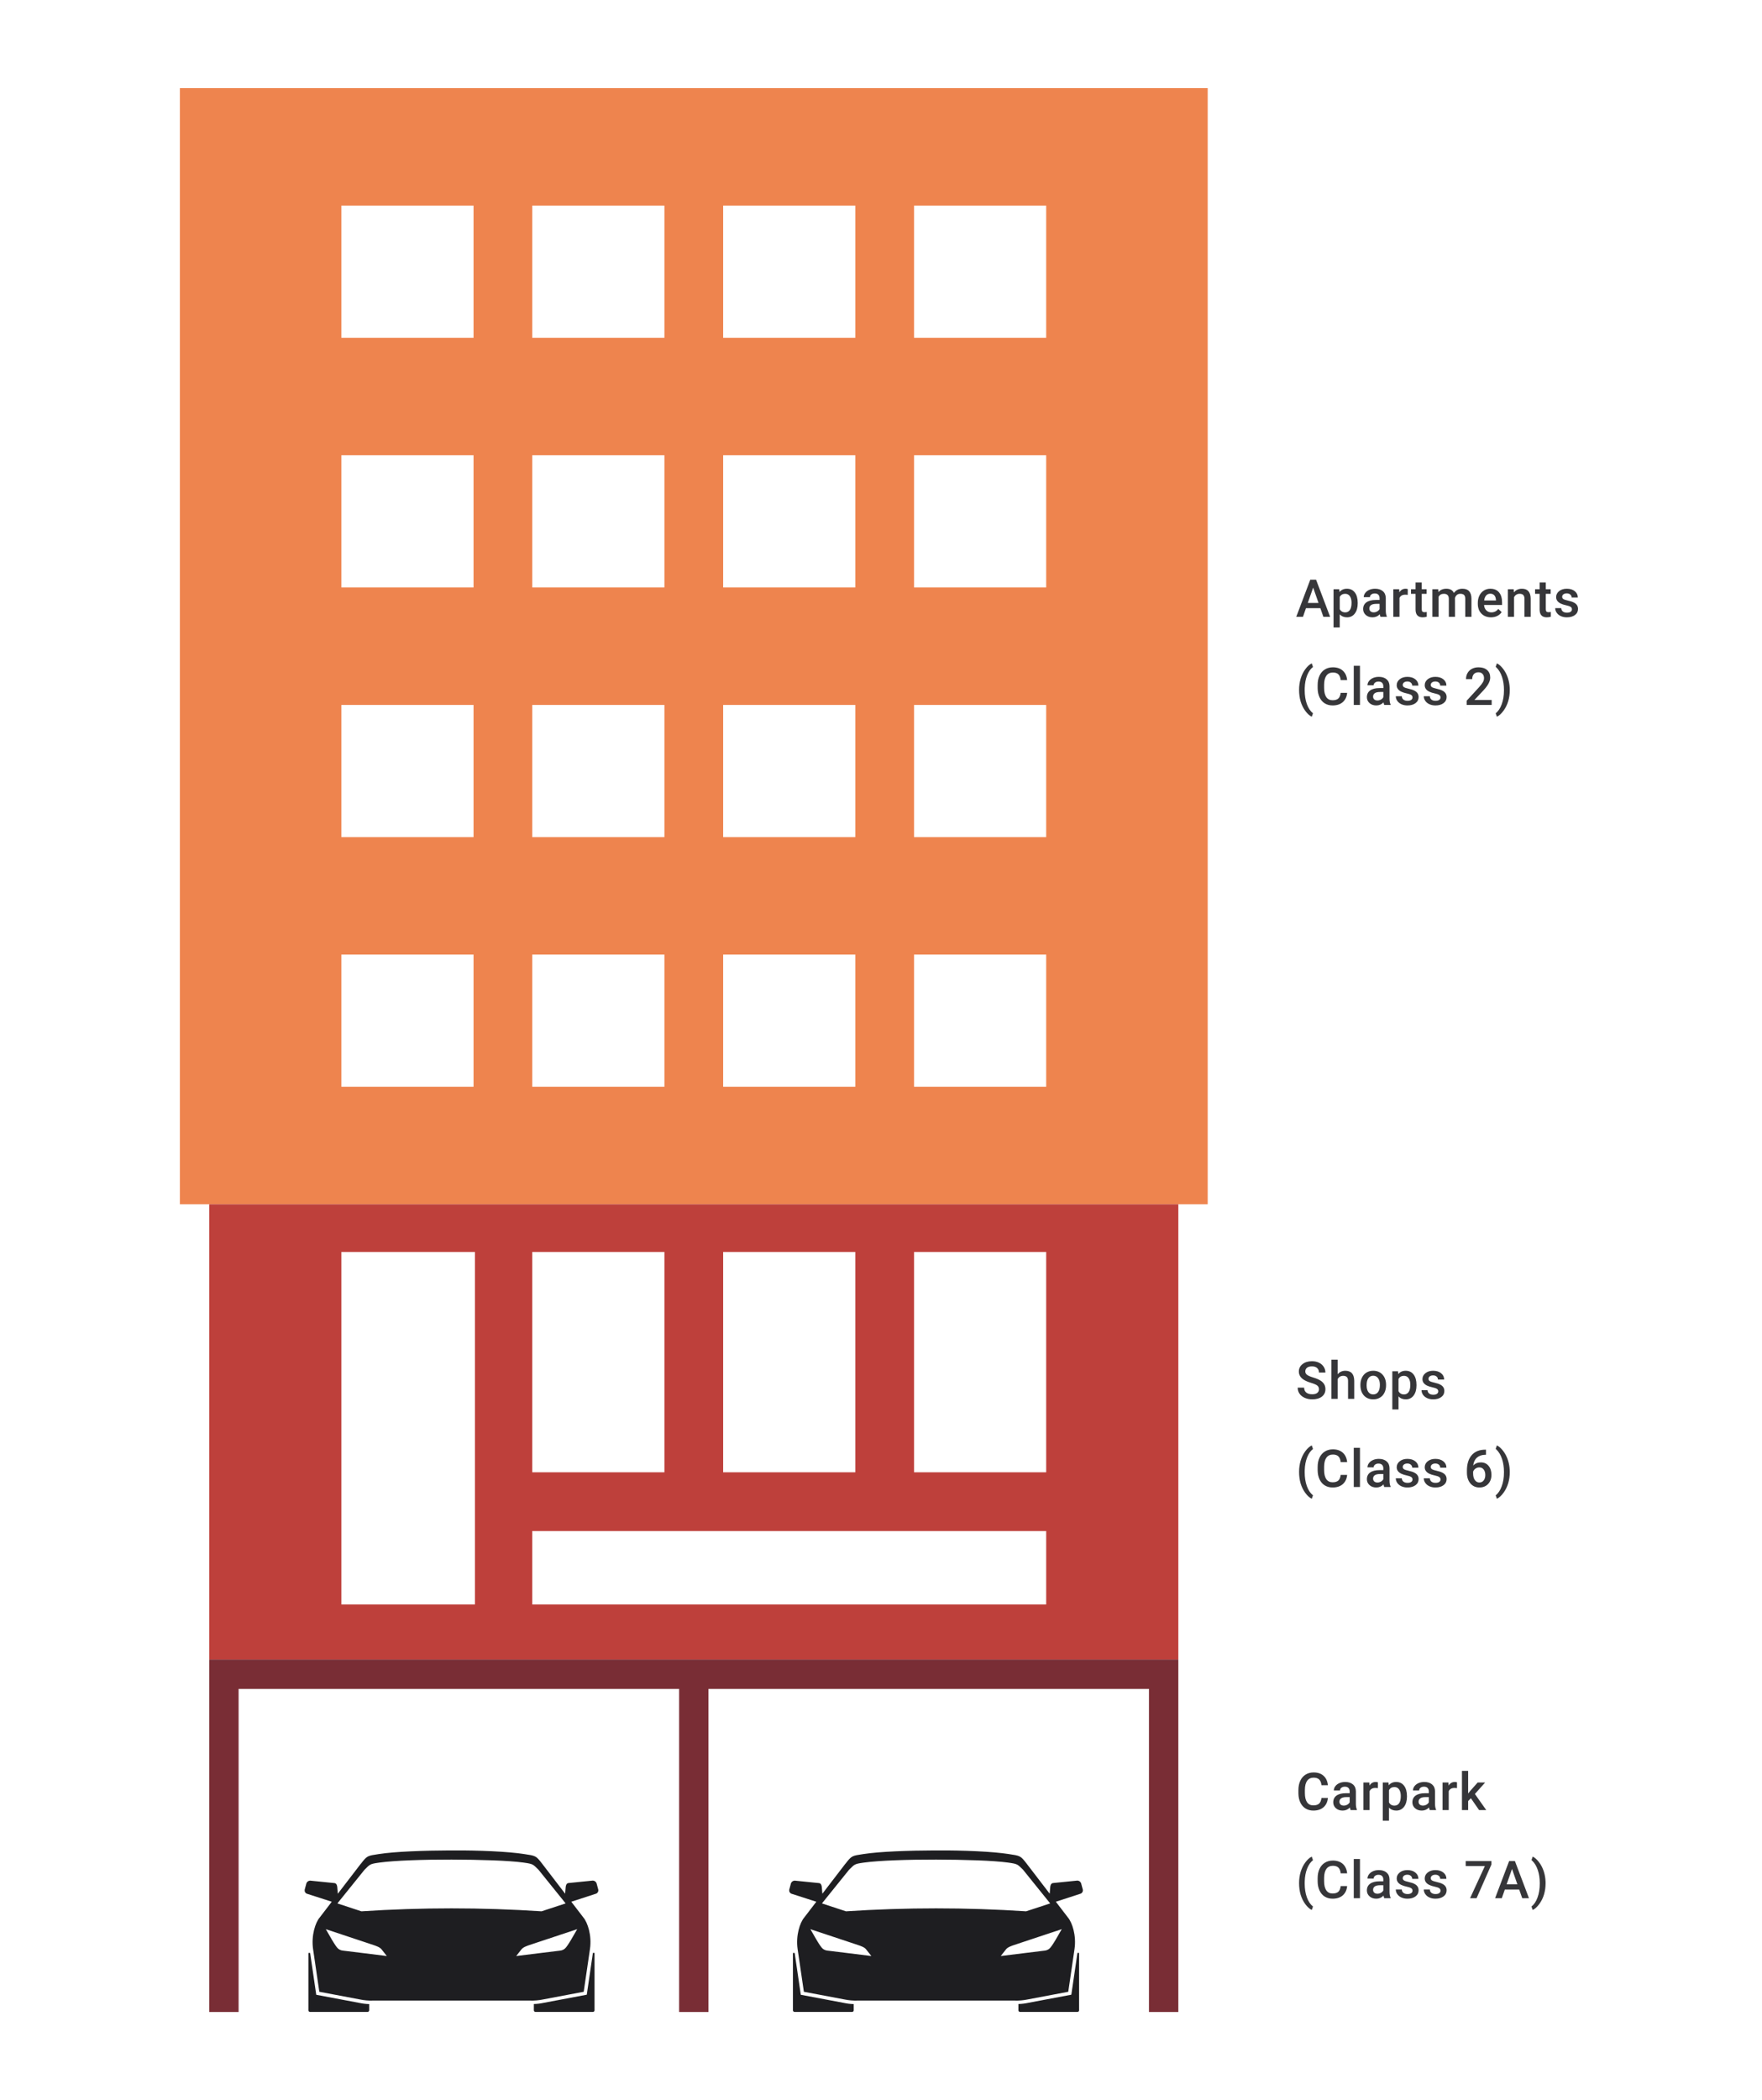 <svg width="480" height="572" viewBox="0 0 480 572" fill="none" xmlns="http://www.w3.org/2000/svg">
<g clip-path="url(#clip0)">
<path fill-rule="evenodd" clip-rule="evenodd" d="M98.289 507.626L92.026 515.789L91.885 514.047C91.84 513.488 91.666 512.955 91.105 512.89L84.759 512.248C84.496 512.192 84.221 512.232 83.985 512.36C83.749 512.489 83.566 512.697 83.471 512.948L83 514.684C82.951 514.94 83.005 515.206 83.151 515.422C83.297 515.639 83.523 515.79 83.78 515.841L90.384 517.968L87.085 522.269C85.919 523.625 84.759 527.161 85.281 530.825L86.988 542.491L98.083 544.587C99.231 544.826 100.403 544.927 101.575 544.889H144.426C145.598 544.927 146.77 544.826 147.918 544.587L159.012 542.491L160.719 530.825C161.261 527.148 160.075 523.612 158.915 522.25L155.63 517.968L162.201 515.828C162.458 515.777 162.684 515.626 162.83 515.41C162.976 515.193 163.03 514.927 162.981 514.671L162.511 512.935C162.415 512.684 162.232 512.476 161.996 512.347C161.76 512.219 161.485 512.179 161.222 512.235L154.876 512.877C154.315 512.942 154.141 513.475 154.096 514.035L153.955 515.777L147.692 507.613C145.978 505.376 145.888 505.459 142.815 504.984C138.344 504.29 130.574 503.955 123.01 503.987C115.446 504.02 107.67 504.29 103.198 504.984C100.125 505.459 100.035 505.376 98.321 507.613L98.289 507.626ZM98.45 520.578L91.91 518.425L99.32 509.233C100.847 507.767 100.673 507.677 103.372 507.304C107.47 506.739 115.298 506.469 123.003 506.488C130.709 506.507 138.531 506.739 142.628 507.304C145.328 507.684 145.154 507.774 146.681 509.233L154.09 518.425L147.525 520.578C131.193 519.505 114.808 519.505 98.476 520.578H98.45ZM161.963 531.911V547.538C161.963 547.655 161.916 547.768 161.833 547.851C161.749 547.934 161.636 547.981 161.518 547.981H145.875C145.757 547.981 145.644 547.934 145.561 547.851C145.478 547.768 145.431 547.655 145.431 547.538V545.828C146.325 545.799 147.216 545.691 148.092 545.506L159.85 543.289L161.518 531.892L161.963 531.911ZM157.24 525.444C156.435 526.788 154.695 530.06 153.871 530.747C153.505 531.051 153.056 531.237 152.582 531.281L140.624 532.753L142.061 530.927C142.531 530.33 143.595 529.976 144.303 529.738L157.24 525.438V525.444ZM84.012 531.911H84.482L86.151 543.308L97.909 545.526C98.784 545.71 99.675 545.818 100.57 545.847V547.538C100.57 547.655 100.523 547.768 100.439 547.851C100.356 547.934 100.243 547.981 100.125 547.981H84.456C84.338 547.981 84.225 547.934 84.142 547.851C84.058 547.768 84.012 547.655 84.012 547.538V531.911ZM88.76 525.444L101.697 529.745C102.406 529.983 103.475 530.336 103.939 530.934L105.376 532.753L93.399 531.275C92.925 531.23 92.476 531.044 92.11 530.741C91.305 530.06 89.565 526.788 88.76 525.444Z" fill="#1E1E21"/>
</g>
<g clip-path="url(#clip1)">
<path fill-rule="evenodd" clip-rule="evenodd" d="M230.289 507.626L224.027 515.789L223.885 514.047C223.84 513.488 223.666 512.955 223.105 512.89L216.759 512.248C216.496 512.192 216.221 512.232 215.985 512.36C215.749 512.489 215.566 512.697 215.47 512.948L215 514.684C214.951 514.94 215.005 515.206 215.151 515.422C215.297 515.639 215.523 515.79 215.78 515.841L222.384 517.968L219.085 522.269C217.919 523.625 216.759 527.161 217.281 530.825L218.988 542.491L230.083 544.587C231.231 544.826 232.403 544.927 233.575 544.889H276.426C277.598 544.927 278.77 544.826 279.918 544.587L291.012 542.491L292.719 530.825C293.261 527.148 292.075 523.612 290.915 522.25L287.63 517.968L294.201 515.828C294.458 515.777 294.684 515.626 294.83 515.41C294.976 515.193 295.03 514.927 294.981 514.671L294.511 512.935C294.415 512.684 294.232 512.476 293.996 512.347C293.76 512.219 293.485 512.179 293.222 512.235L286.876 512.877C286.315 512.942 286.141 513.475 286.096 514.035L285.955 515.777L279.692 507.613C277.978 505.376 277.888 505.459 274.815 504.984C270.344 504.29 262.574 503.955 255.01 503.987C247.446 504.02 239.67 504.29 235.198 504.984C232.125 505.459 232.035 505.376 230.321 507.613L230.289 507.626ZM230.45 520.578L223.911 518.425L231.32 509.233C232.847 507.767 232.673 507.677 235.372 507.304C239.47 506.739 247.298 506.469 255.003 506.488C262.709 506.507 270.531 506.739 274.628 507.304C277.328 507.684 277.154 507.774 278.681 509.233L286.09 518.425L279.525 520.578C263.193 519.505 246.808 519.505 230.476 520.578H230.45ZM293.963 531.911V547.538C293.963 547.655 293.916 547.768 293.833 547.851C293.749 547.934 293.636 547.981 293.518 547.981H277.875C277.757 547.981 277.644 547.934 277.561 547.851C277.478 547.768 277.431 547.655 277.431 547.538V545.828C278.325 545.799 279.216 545.691 280.092 545.506L291.85 543.289L293.518 531.892L293.963 531.911ZM289.24 525.444C288.435 526.788 286.695 530.06 285.871 530.747C285.505 531.051 285.056 531.237 284.582 531.281L272.624 532.753L274.061 530.927C274.531 530.33 275.595 529.976 276.303 529.738L289.24 525.438V525.444ZM216.012 531.911H216.482L218.151 543.308L229.909 545.526C230.785 545.71 231.675 545.818 232.57 545.847V547.538C232.57 547.655 232.523 547.768 232.439 547.851C232.356 547.934 232.243 547.981 232.125 547.981H216.456C216.338 547.981 216.225 547.934 216.142 547.851C216.059 547.768 216.012 547.655 216.012 547.538V531.911ZM220.76 525.444L233.697 529.745C234.406 529.983 235.475 530.336 235.939 530.934L237.376 532.753L225.399 531.275C224.925 531.23 224.476 531.044 224.11 530.741C223.305 530.06 221.565 526.788 220.76 525.444Z" fill="#1E1E21"/>
</g>
<path fill-rule="evenodd" clip-rule="evenodd" d="M49 24H329V328H49V24ZM93 56H129V92H93V56ZM129 124H93V160H129V124ZM93 192H129V228H93V192ZM129 260H93V296H129V260ZM145 56H181V92H145V56ZM181 124H145V160H181V124ZM145 192H181V228H145V192ZM181 260H145V296H181V260ZM197 56H233V92H197V56ZM233 124H197V160H233V124ZM197 192H233V228H197V192ZM233 260H197V296H233V260ZM249 56H285V92H249V56ZM285 124H249V160H285V124ZM249 192H285V228H249V192ZM285 260H249V296H285V260Z" fill="#EE844E"/>
<path fill-rule="evenodd" clip-rule="evenodd" d="M321 328H57V452H321V328ZM129.379 341H93V437H129.379V341ZM145 341H181V401H145V341ZM233 341H197V401H233V341ZM249 341H285V401H249V341ZM285 417H145V437H285V417Z" fill="#BE403B"/>
<path d="M361.742 489.709C361.64 490.787 361.242 491.63 360.547 492.236C359.853 492.838 358.93 493.139 357.777 493.139C356.972 493.139 356.261 492.949 355.645 492.57C355.034 492.185 354.562 491.641 354.229 490.938C353.896 490.234 353.722 489.417 353.708 488.487V487.543C353.708 486.589 353.877 485.749 354.215 485.022C354.553 484.295 355.037 483.735 355.666 483.342C356.3 482.948 357.032 482.752 357.86 482.752C358.976 482.752 359.874 483.055 360.554 483.661C361.235 484.268 361.631 485.124 361.742 486.23H359.992C359.909 485.503 359.696 484.98 359.353 484.661C359.015 484.337 358.518 484.175 357.86 484.175C357.097 484.175 356.509 484.455 356.097 485.015C355.689 485.571 355.481 486.388 355.472 487.466V488.362C355.472 489.454 355.666 490.287 356.055 490.861C356.449 491.435 357.023 491.722 357.777 491.722C358.467 491.722 358.985 491.567 359.332 491.257C359.68 490.947 359.899 490.431 359.992 489.709H361.742ZM367.928 493C367.854 492.857 367.789 492.623 367.734 492.299C367.197 492.859 366.539 493.139 365.762 493.139C365.007 493.139 364.391 492.924 363.915 492.493C363.438 492.063 363.2 491.53 363.2 490.896C363.2 490.095 363.496 489.482 364.088 489.056C364.685 488.626 365.537 488.41 366.643 488.41H367.678V487.917C367.678 487.529 367.569 487.218 367.352 486.987C367.134 486.751 366.803 486.633 366.359 486.633C365.975 486.633 365.66 486.73 365.414 486.925C365.169 487.114 365.046 487.357 365.046 487.654H363.359C363.359 487.242 363.496 486.857 363.769 486.501C364.042 486.14 364.412 485.858 364.88 485.654C365.352 485.45 365.877 485.348 366.456 485.348C367.335 485.348 368.037 485.571 368.56 486.015C369.083 486.455 369.351 487.075 369.365 487.876V491.264C369.365 491.94 369.46 492.479 369.65 492.882V493H367.928ZM366.074 491.785C366.407 491.785 366.72 491.704 367.011 491.542C367.308 491.38 367.53 491.162 367.678 490.889V489.473H366.768C366.144 489.473 365.674 489.582 365.359 489.799C365.044 490.017 364.887 490.324 364.887 490.723C364.887 491.047 364.993 491.306 365.206 491.5C365.424 491.69 365.713 491.785 366.074 491.785ZM375.35 487.029C375.128 486.992 374.899 486.973 374.663 486.973C373.89 486.973 373.369 487.269 373.1 487.862V493H371.413V485.487H373.024L373.066 486.327C373.473 485.675 374.038 485.348 374.76 485.348C375.001 485.348 375.2 485.381 375.357 485.446L375.35 487.029ZM383.279 489.32C383.279 490.482 383.015 491.41 382.488 492.104C381.96 492.794 381.252 493.139 380.363 493.139C379.539 493.139 378.879 492.868 378.384 492.326V495.888H376.697V485.487H378.252L378.322 486.251C378.817 485.649 379.49 485.348 380.342 485.348C381.259 485.348 381.976 485.691 382.495 486.376C383.018 487.056 383.279 488.003 383.279 489.216V489.32ZM381.599 489.174C381.599 488.424 381.448 487.83 381.148 487.39C380.851 486.95 380.425 486.73 379.87 486.73C379.18 486.73 378.685 487.015 378.384 487.584V490.917C378.69 491.5 379.19 491.792 379.884 491.792C380.421 491.792 380.84 491.577 381.141 491.146C381.446 490.711 381.599 490.054 381.599 489.174ZM389.486 493C389.412 492.857 389.347 492.623 389.292 492.299C388.755 492.859 388.098 493.139 387.32 493.139C386.565 493.139 385.95 492.924 385.473 492.493C384.996 492.063 384.758 491.53 384.758 490.896C384.758 490.095 385.054 489.482 385.647 489.056C386.244 488.626 387.095 488.41 388.202 488.41H389.236V487.917C389.236 487.529 389.128 487.218 388.91 486.987C388.692 486.751 388.361 486.633 387.917 486.633C387.533 486.633 387.218 486.73 386.973 486.925C386.727 487.114 386.605 487.357 386.605 487.654H384.918C384.918 487.242 385.054 486.857 385.327 486.501C385.6 486.14 385.971 485.858 386.438 485.654C386.91 485.45 387.436 485.348 388.014 485.348C388.894 485.348 389.595 485.571 390.118 486.015C390.641 486.455 390.91 487.075 390.924 487.876V491.264C390.924 491.94 391.018 492.479 391.208 492.882V493H389.486ZM387.632 491.785C387.966 491.785 388.278 491.704 388.57 491.542C388.866 491.38 389.088 491.162 389.236 490.889V489.473H388.327C387.702 489.473 387.232 489.582 386.917 489.799C386.602 490.017 386.445 490.324 386.445 490.723C386.445 491.047 386.552 491.306 386.764 491.5C386.982 491.69 387.271 491.785 387.632 491.785ZM396.908 487.029C396.686 486.992 396.457 486.973 396.221 486.973C395.448 486.973 394.927 487.269 394.659 487.862V493H392.972V485.487H394.582L394.624 486.327C395.031 485.675 395.596 485.348 396.318 485.348C396.559 485.348 396.758 485.381 396.915 485.446L396.908 487.029ZM400.699 489.778L399.949 490.549V493H398.262V482.335H399.949V488.487L400.477 487.827L402.553 485.487H404.581L401.789 488.619L404.879 493H402.928L400.699 489.778ZM353.889 512.89C353.889 511.82 354.032 510.807 354.319 509.848C354.606 508.886 355.027 508.027 355.583 507.272C356.138 506.513 356.726 505.981 357.347 505.675L357.68 506.661C357.027 507.157 356.497 507.913 356.09 508.932C355.687 509.946 355.467 511.107 355.43 512.417L355.423 513.015C355.423 514.417 355.62 515.669 356.013 516.771C356.412 517.868 356.967 518.703 357.68 519.277L357.347 520.215C356.726 519.909 356.136 519.375 355.576 518.611C355.021 517.852 354.599 516.995 354.312 516.042C354.03 515.084 353.889 514.033 353.889 512.89ZM366.984 513.709C366.882 514.787 366.484 515.63 365.789 516.236C365.095 516.838 364.172 517.139 363.019 517.139C362.214 517.139 361.503 516.949 360.887 516.57C360.276 516.185 359.804 515.641 359.471 514.938C359.138 514.234 358.964 513.417 358.95 512.487V511.543C358.95 510.589 359.119 509.749 359.457 509.022C359.795 508.295 360.279 507.735 360.908 507.342C361.542 506.948 362.274 506.752 363.102 506.752C364.218 506.752 365.116 507.055 365.796 507.661C366.477 508.268 366.873 509.124 366.984 510.23H365.234C365.151 509.503 364.938 508.98 364.595 508.661C364.257 508.337 363.76 508.175 363.102 508.175C362.339 508.175 361.751 508.455 361.339 509.015C360.931 509.571 360.723 510.388 360.714 511.466V512.362C360.714 513.454 360.908 514.287 361.297 514.861C361.69 515.435 362.264 515.722 363.019 515.722C363.709 515.722 364.227 515.567 364.574 515.257C364.921 514.947 365.141 514.431 365.234 513.709H366.984ZM370.476 517H368.789V506.335H370.476V517ZM377.093 517C377.019 516.857 376.954 516.623 376.898 516.299C376.361 516.859 375.704 517.139 374.926 517.139C374.172 517.139 373.556 516.924 373.079 516.493C372.603 516.063 372.364 515.53 372.364 514.896C372.364 514.095 372.66 513.482 373.253 513.056C373.85 512.626 374.702 512.41 375.808 512.41H376.843V511.917C376.843 511.529 376.734 511.218 376.516 510.987C376.299 510.751 375.968 510.633 375.523 510.633C375.139 510.633 374.824 510.73 374.579 510.925C374.334 511.114 374.211 511.357 374.211 511.654H372.524C372.524 511.242 372.66 510.857 372.934 510.501C373.207 510.14 373.577 509.858 374.044 509.654C374.517 509.45 375.042 509.348 375.621 509.348C376.5 509.348 377.201 509.571 377.724 510.015C378.248 510.455 378.516 511.075 378.53 511.876V515.264C378.53 515.94 378.625 516.479 378.815 516.882V517H377.093ZM375.239 515.785C375.572 515.785 375.884 515.704 376.176 515.542C376.472 515.38 376.695 515.162 376.843 514.889V513.473H375.933C375.308 513.473 374.838 513.582 374.524 513.799C374.209 514.017 374.051 514.324 374.051 514.723C374.051 515.047 374.158 515.306 374.371 515.5C374.588 515.69 374.878 515.785 375.239 515.785ZM384.793 514.959C384.793 514.658 384.668 514.429 384.418 514.271C384.172 514.114 383.763 513.975 383.189 513.855C382.615 513.734 382.136 513.582 381.751 513.396C380.909 512.989 380.488 512.399 380.488 511.626C380.488 510.978 380.761 510.436 381.307 510.001C381.853 509.566 382.548 509.348 383.39 509.348C384.288 509.348 385.012 509.571 385.563 510.015C386.119 510.459 386.396 511.036 386.396 511.744H384.709C384.709 511.42 384.589 511.151 384.348 510.938C384.107 510.721 383.788 510.612 383.39 510.612C383.02 510.612 382.716 510.698 382.48 510.869C382.249 511.04 382.133 511.269 382.133 511.556C382.133 511.816 382.242 512.017 382.46 512.16C382.677 512.304 383.117 512.45 383.779 512.598C384.441 512.741 384.959 512.915 385.334 513.119C385.714 513.318 385.994 513.558 386.174 513.841C386.359 514.123 386.452 514.466 386.452 514.868C386.452 515.544 386.172 516.093 385.612 516.514C385.052 516.931 384.318 517.139 383.411 517.139C382.795 517.139 382.247 517.028 381.765 516.806C381.284 516.583 380.909 516.278 380.64 515.889C380.372 515.5 380.238 515.081 380.238 514.632H381.876C381.899 515.03 382.05 515.338 382.328 515.556C382.605 515.769 382.973 515.875 383.432 515.875C383.876 515.875 384.214 515.792 384.445 515.625C384.677 515.454 384.793 515.232 384.793 514.959ZM392.423 514.959C392.423 514.658 392.298 514.429 392.048 514.271C391.803 514.114 391.393 513.975 390.819 513.855C390.245 513.734 389.766 513.582 389.382 513.396C388.539 512.989 388.118 512.399 388.118 511.626C388.118 510.978 388.391 510.436 388.937 510.001C389.484 509.566 390.178 509.348 391.02 509.348C391.918 509.348 392.643 509.571 393.194 510.015C393.749 510.459 394.027 511.036 394.027 511.744H392.34C392.34 511.42 392.219 511.151 391.979 510.938C391.738 510.721 391.419 510.612 391.02 510.612C390.65 510.612 390.347 510.698 390.111 510.869C389.879 511.04 389.764 511.269 389.764 511.556C389.764 511.816 389.872 512.017 390.09 512.16C390.308 512.304 390.747 512.45 391.409 512.598C392.071 512.741 392.59 512.915 392.965 513.119C393.344 513.318 393.624 513.558 393.805 513.841C393.99 514.123 394.082 514.466 394.082 514.868C394.082 515.544 393.802 516.093 393.242 516.514C392.682 516.931 391.949 517.139 391.041 517.139C390.426 517.139 389.877 517.028 389.396 516.806C388.914 516.583 388.539 516.278 388.271 515.889C388.002 515.5 387.868 515.081 387.868 514.632H389.507C389.53 515.03 389.68 515.338 389.958 515.556C390.236 515.769 390.604 515.875 391.062 515.875C391.506 515.875 391.844 515.792 392.076 515.625C392.307 515.454 392.423 515.232 392.423 514.959ZM406.288 507.828L402.247 517H400.477L404.511 508.244H399.282V506.89H406.288V507.828ZM413.856 514.646H409.94L409.121 517H407.295L411.114 506.89H412.69L416.516 517H414.683L413.856 514.646ZM410.433 513.23H413.363L411.898 509.036L410.433 513.23ZM421.042 513.001C421.042 514.028 420.901 515.021 420.619 515.979C420.337 516.933 419.908 517.801 419.334 518.583C418.76 519.37 418.161 519.914 417.536 520.215L417.203 519.277C417.897 518.74 418.446 517.921 418.848 516.819C419.256 515.713 419.459 514.452 419.459 513.035V512.876C419.459 511.589 419.283 510.418 418.932 509.362C418.58 508.302 418.075 507.453 417.418 506.814L417.203 506.62L417.536 505.675C418.129 505.962 418.703 506.472 419.258 507.203C419.813 507.934 420.239 508.754 420.536 509.661C420.832 510.564 420.998 511.496 421.035 512.459L421.042 513.001Z" fill="#1E1E21" fill-opacity="0.89"/>
<path d="M359.312 378.396C359.312 377.952 359.154 377.609 358.839 377.369C358.529 377.128 357.967 376.885 357.152 376.64C356.337 376.394 355.689 376.121 355.208 375.82C354.287 375.242 353.826 374.487 353.826 373.557C353.826 372.742 354.157 372.071 354.819 371.543C355.486 371.015 356.349 370.752 357.409 370.752C358.113 370.752 358.74 370.881 359.291 371.14C359.842 371.4 360.274 371.77 360.589 372.251C360.904 372.728 361.061 373.258 361.061 373.841H359.312C359.312 373.314 359.145 372.902 358.812 372.605C358.483 372.305 358.011 372.154 357.395 372.154C356.821 372.154 356.374 372.277 356.055 372.522C355.74 372.767 355.583 373.11 355.583 373.55C355.583 373.92 355.754 374.23 356.097 374.48C356.439 374.726 357.004 374.966 357.791 375.202C358.578 375.434 359.21 375.7 359.686 376.001C360.163 376.297 360.513 376.64 360.735 377.028C360.957 377.413 361.068 377.864 361.068 378.382C361.068 379.225 360.744 379.896 360.096 380.396C359.453 380.891 358.578 381.139 357.472 381.139C356.74 381.139 356.067 381.005 355.451 380.736C354.84 380.463 354.363 380.088 354.021 379.611C353.683 379.135 353.514 378.579 353.514 377.945H355.27C355.27 378.519 355.46 378.963 355.84 379.278C356.219 379.593 356.763 379.75 357.472 379.75C358.083 379.75 358.541 379.628 358.846 379.382C359.156 379.132 359.312 378.804 359.312 378.396ZM364.394 374.307C364.945 373.668 365.641 373.348 366.484 373.348C368.085 373.348 368.898 374.263 368.921 376.091V381H367.234V376.154C367.234 375.635 367.12 375.269 366.893 375.056C366.671 374.839 366.343 374.73 365.907 374.73C365.232 374.73 364.727 375.031 364.394 375.633V381H362.707V370.335H364.394V374.307ZM370.601 377.174C370.601 376.438 370.747 375.776 371.038 375.188C371.33 374.596 371.74 374.142 372.267 373.828C372.795 373.508 373.401 373.348 374.086 373.348C375.1 373.348 375.922 373.675 376.551 374.327C377.185 374.98 377.528 375.846 377.579 376.924L377.586 377.32C377.586 378.061 377.442 378.723 377.155 379.306C376.873 379.889 376.466 380.34 375.933 380.66C375.406 380.979 374.795 381.139 374.1 381.139C373.04 381.139 372.191 380.787 371.552 380.083C370.918 379.375 370.601 378.433 370.601 377.258V377.174ZM372.288 377.32C372.288 378.093 372.448 378.699 372.767 379.139C373.087 379.574 373.531 379.792 374.1 379.792C374.67 379.792 375.112 379.57 375.426 379.125C375.746 378.681 375.906 378.031 375.906 377.174C375.906 376.415 375.741 375.813 375.413 375.369C375.089 374.925 374.647 374.702 374.086 374.702C373.536 374.702 373.098 374.922 372.774 375.362C372.45 375.797 372.288 376.45 372.288 377.32ZM385.876 377.32C385.876 378.482 385.612 379.41 385.084 380.104C384.557 380.794 383.849 381.139 382.96 381.139C382.136 381.139 381.476 380.868 380.981 380.326V383.888H379.294V373.487H380.849L380.918 374.251C381.414 373.649 382.087 373.348 382.939 373.348C383.855 373.348 384.573 373.691 385.091 374.376C385.614 375.056 385.876 376.003 385.876 377.216V377.32ZM384.196 377.174C384.196 376.424 384.045 375.83 383.744 375.39C383.448 374.95 383.022 374.73 382.467 374.73C381.777 374.73 381.282 375.015 380.981 375.584V378.917C381.286 379.5 381.786 379.792 382.481 379.792C383.018 379.792 383.437 379.577 383.737 379.146C384.043 378.711 384.196 378.054 384.196 377.174ZM391.805 378.959C391.805 378.658 391.68 378.429 391.43 378.271C391.185 378.114 390.775 377.975 390.201 377.855C389.627 377.734 389.148 377.582 388.764 377.396C387.922 376.989 387.5 376.399 387.5 375.626C387.5 374.978 387.774 374.436 388.32 374.001C388.866 373.566 389.56 373.348 390.403 373.348C391.301 373.348 392.025 373.571 392.576 374.015C393.132 374.459 393.409 375.036 393.409 375.744H391.722C391.722 375.42 391.602 375.151 391.361 374.938C391.12 374.721 390.801 374.612 390.403 374.612C390.032 374.612 389.729 374.698 389.493 374.869C389.262 375.04 389.146 375.269 389.146 375.556C389.146 375.816 389.255 376.017 389.472 376.16C389.69 376.304 390.13 376.45 390.792 376.598C391.454 376.741 391.972 376.915 392.347 377.119C392.726 377.318 393.007 377.558 393.187 377.841C393.372 378.123 393.465 378.466 393.465 378.868C393.465 379.544 393.185 380.093 392.625 380.514C392.065 380.931 391.331 381.139 390.424 381.139C389.808 381.139 389.259 381.028 388.778 380.806C388.297 380.583 387.922 380.278 387.653 379.889C387.385 379.5 387.25 379.081 387.25 378.632H388.889C388.912 379.03 389.063 379.338 389.34 379.556C389.618 379.769 389.986 379.875 390.444 379.875C390.889 379.875 391.227 379.792 391.458 379.625C391.69 379.454 391.805 379.232 391.805 378.959ZM353.889 400.89C353.889 399.82 354.032 398.807 354.319 397.848C354.606 396.886 355.027 396.027 355.583 395.272C356.138 394.513 356.726 393.981 357.347 393.675L357.68 394.661C357.027 395.157 356.497 395.913 356.09 396.932C355.687 397.946 355.467 399.107 355.43 400.417L355.423 401.015C355.423 402.417 355.62 403.669 356.013 404.771C356.412 405.868 356.967 406.703 357.68 407.277L357.347 408.215C356.726 407.909 356.136 407.375 355.576 406.611C355.021 405.852 354.599 404.995 354.312 404.042C354.03 403.084 353.889 402.033 353.889 400.89ZM366.984 401.709C366.882 402.787 366.484 403.63 365.789 404.236C365.095 404.838 364.172 405.139 363.019 405.139C362.214 405.139 361.503 404.949 360.887 404.57C360.276 404.185 359.804 403.641 359.471 402.938C359.138 402.234 358.964 401.417 358.95 400.487V399.543C358.95 398.589 359.119 397.749 359.457 397.022C359.795 396.295 360.279 395.735 360.908 395.342C361.542 394.948 362.274 394.752 363.102 394.752C364.218 394.752 365.116 395.055 365.796 395.661C366.477 396.268 366.873 397.124 366.984 398.23H365.234C365.151 397.503 364.938 396.98 364.595 396.661C364.257 396.337 363.76 396.175 363.102 396.175C362.339 396.175 361.751 396.455 361.339 397.015C360.931 397.571 360.723 398.388 360.714 399.466V400.362C360.714 401.454 360.908 402.287 361.297 402.861C361.69 403.435 362.264 403.722 363.019 403.722C363.709 403.722 364.227 403.567 364.574 403.257C364.921 402.947 365.141 402.431 365.234 401.709H366.984ZM370.476 405H368.789V394.335H370.476V405ZM377.093 405C377.019 404.857 376.954 404.623 376.898 404.299C376.361 404.859 375.704 405.139 374.926 405.139C374.172 405.139 373.556 404.924 373.079 404.493C372.603 404.063 372.364 403.53 372.364 402.896C372.364 402.095 372.66 401.482 373.253 401.056C373.85 400.626 374.702 400.41 375.808 400.41H376.843V399.917C376.843 399.529 376.734 399.218 376.516 398.987C376.299 398.751 375.968 398.633 375.523 398.633C375.139 398.633 374.824 398.73 374.579 398.925C374.334 399.114 374.211 399.357 374.211 399.654H372.524C372.524 399.242 372.66 398.857 372.934 398.501C373.207 398.14 373.577 397.858 374.044 397.654C374.517 397.45 375.042 397.348 375.621 397.348C376.5 397.348 377.201 397.571 377.724 398.015C378.248 398.455 378.516 399.075 378.53 399.876V403.264C378.53 403.94 378.625 404.479 378.815 404.882V405H377.093ZM375.239 403.785C375.572 403.785 375.884 403.704 376.176 403.542C376.472 403.38 376.695 403.162 376.843 402.889V401.473H375.933C375.308 401.473 374.838 401.582 374.524 401.799C374.209 402.017 374.051 402.324 374.051 402.723C374.051 403.047 374.158 403.306 374.371 403.5C374.588 403.69 374.878 403.785 375.239 403.785ZM384.793 402.959C384.793 402.658 384.668 402.429 384.418 402.271C384.172 402.114 383.763 401.975 383.189 401.855C382.615 401.734 382.136 401.582 381.751 401.396C380.909 400.989 380.488 400.399 380.488 399.626C380.488 398.978 380.761 398.436 381.307 398.001C381.853 397.566 382.548 397.348 383.39 397.348C384.288 397.348 385.012 397.571 385.563 398.015C386.119 398.459 386.396 399.036 386.396 399.744H384.709C384.709 399.42 384.589 399.151 384.348 398.938C384.107 398.721 383.788 398.612 383.39 398.612C383.02 398.612 382.716 398.698 382.48 398.869C382.249 399.04 382.133 399.269 382.133 399.556C382.133 399.816 382.242 400.017 382.46 400.16C382.677 400.304 383.117 400.45 383.779 400.598C384.441 400.741 384.959 400.915 385.334 401.119C385.714 401.318 385.994 401.558 386.174 401.841C386.359 402.123 386.452 402.466 386.452 402.868C386.452 403.544 386.172 404.093 385.612 404.514C385.052 404.931 384.318 405.139 383.411 405.139C382.795 405.139 382.247 405.028 381.765 404.806C381.284 404.583 380.909 404.278 380.64 403.889C380.372 403.5 380.238 403.081 380.238 402.632H381.876C381.899 403.03 382.05 403.338 382.328 403.556C382.605 403.769 382.973 403.875 383.432 403.875C383.876 403.875 384.214 403.792 384.445 403.625C384.677 403.454 384.793 403.232 384.793 402.959ZM392.423 402.959C392.423 402.658 392.298 402.429 392.048 402.271C391.803 402.114 391.393 401.975 390.819 401.855C390.245 401.734 389.766 401.582 389.382 401.396C388.539 400.989 388.118 400.399 388.118 399.626C388.118 398.978 388.391 398.436 388.937 398.001C389.484 397.566 390.178 397.348 391.02 397.348C391.918 397.348 392.643 397.571 393.194 398.015C393.749 398.459 394.027 399.036 394.027 399.744H392.34C392.34 399.42 392.219 399.151 391.979 398.938C391.738 398.721 391.419 398.612 391.02 398.612C390.65 398.612 390.347 398.698 390.111 398.869C389.879 399.04 389.764 399.269 389.764 399.556C389.764 399.816 389.872 400.017 390.09 400.16C390.308 400.304 390.747 400.45 391.409 400.598C392.071 400.741 392.59 400.915 392.965 401.119C393.344 401.318 393.624 401.558 393.805 401.841C393.99 402.123 394.082 402.466 394.082 402.868C394.082 403.544 393.802 404.093 393.242 404.514C392.682 404.931 391.949 405.139 391.041 405.139C390.426 405.139 389.877 405.028 389.396 404.806C388.914 404.583 388.539 404.278 388.271 403.889C388.002 403.5 387.868 403.081 387.868 402.632H389.507C389.53 403.03 389.68 403.338 389.958 403.556C390.236 403.769 390.604 403.875 391.062 403.875C391.506 403.875 391.844 403.792 392.076 403.625C392.307 403.454 392.423 403.232 392.423 402.959ZM404.809 394.842V396.237H404.601C403.657 396.251 402.902 396.511 402.338 397.015C401.773 397.52 401.437 398.235 401.331 399.161C401.872 398.591 402.564 398.307 403.407 398.307C404.3 398.307 405.004 398.621 405.518 399.251C406.036 399.88 406.295 400.693 406.295 401.688C406.295 402.716 405.992 403.549 405.386 404.188C404.784 404.822 403.992 405.139 403.011 405.139C402.002 405.139 401.183 404.766 400.553 404.021C399.928 403.276 399.616 402.299 399.616 401.091V400.515C399.616 398.742 400.046 397.353 400.907 396.349C401.773 395.344 403.016 394.842 404.636 394.842H404.809ZM402.997 399.667C402.627 399.667 402.287 399.772 401.977 399.98C401.671 400.188 401.447 400.466 401.303 400.813V401.327C401.303 402.077 401.46 402.674 401.775 403.118C402.09 403.558 402.497 403.778 402.997 403.778C403.497 403.778 403.893 403.59 404.185 403.216C404.476 402.841 404.622 402.348 404.622 401.737C404.622 401.126 404.474 400.628 404.178 400.244C403.881 399.86 403.488 399.667 402.997 399.667ZM411.287 401.001C411.287 402.028 411.146 403.021 410.864 403.979C410.581 404.933 410.153 405.801 409.579 406.583C409.005 407.37 408.406 407.914 407.781 408.215L407.448 407.277C408.142 406.74 408.69 405.921 409.093 404.819C409.501 403.713 409.704 402.452 409.704 401.035V400.876C409.704 399.589 409.528 398.418 409.176 397.362C408.825 396.302 408.32 395.453 407.663 394.814L407.448 394.62L407.781 393.675C408.373 393.962 408.947 394.472 409.503 395.203C410.058 395.934 410.484 396.754 410.78 397.661C411.077 398.564 411.243 399.496 411.28 400.459L411.287 401.001Z" fill="#1E1E21" fill-opacity="0.89"/>
<path d="M359.686 165.646H355.77L354.951 168H353.125L356.944 157.89H358.52L362.346 168H360.513L359.686 165.646ZM356.263 164.23H359.193L357.728 160.036L356.263 164.23ZM369.865 164.32C369.865 165.482 369.601 166.41 369.074 167.104C368.546 167.794 367.838 168.139 366.949 168.139C366.125 168.139 365.465 167.868 364.97 167.326V170.888H363.283V160.487H364.838L364.908 161.251C365.403 160.649 366.076 160.348 366.928 160.348C367.845 160.348 368.562 160.691 369.081 161.376C369.604 162.056 369.865 163.003 369.865 164.216V164.32ZM368.185 164.174C368.185 163.424 368.034 162.83 367.734 162.39C367.437 161.95 367.011 161.73 366.456 161.73C365.766 161.73 365.271 162.015 364.97 162.584V165.917C365.276 166.5 365.776 166.792 366.47 166.792C367.007 166.792 367.426 166.577 367.727 166.146C368.032 165.711 368.185 165.054 368.185 164.174ZM376.072 168C375.998 167.857 375.933 167.623 375.878 167.299C375.341 167.859 374.684 168.139 373.906 168.139C373.151 168.139 372.536 167.924 372.059 167.493C371.582 167.063 371.344 166.53 371.344 165.896C371.344 165.095 371.64 164.482 372.233 164.056C372.83 163.626 373.681 163.41 374.788 163.41H375.822V162.917C375.822 162.529 375.713 162.218 375.496 161.987C375.278 161.751 374.947 161.633 374.503 161.633C374.119 161.633 373.804 161.73 373.559 161.925C373.313 162.114 373.191 162.357 373.191 162.654H371.503C371.503 162.242 371.64 161.857 371.913 161.501C372.186 161.14 372.557 160.858 373.024 160.654C373.496 160.45 374.022 160.348 374.6 160.348C375.48 160.348 376.181 160.571 376.704 161.015C377.227 161.455 377.496 162.075 377.51 162.876V166.264C377.51 166.94 377.604 167.479 377.794 167.882V168H376.072ZM374.218 166.785C374.552 166.785 374.864 166.704 375.156 166.542C375.452 166.38 375.674 166.162 375.822 165.889V164.473H374.913C374.288 164.473 373.818 164.582 373.503 164.799C373.188 165.017 373.031 165.324 373.031 165.723C373.031 166.047 373.138 166.306 373.35 166.5C373.568 166.69 373.857 166.785 374.218 166.785ZM383.494 162.029C383.272 161.992 383.043 161.973 382.807 161.973C382.034 161.973 381.513 162.269 381.245 162.862V168H379.558V160.487H381.168L381.21 161.327C381.617 160.675 382.182 160.348 382.904 160.348C383.145 160.348 383.344 160.381 383.501 160.446L383.494 162.029ZM387.306 158.661V160.487H388.632V161.737H387.306V165.931C387.306 166.218 387.362 166.426 387.473 166.556C387.588 166.681 387.792 166.743 388.084 166.743C388.278 166.743 388.475 166.72 388.674 166.674V167.979C388.29 168.086 387.919 168.139 387.563 168.139C386.267 168.139 385.619 167.424 385.619 165.993V161.737H384.383V160.487H385.619V158.661H387.306ZM391.798 160.487L391.847 161.272C392.374 160.656 393.097 160.348 394.013 160.348C395.018 160.348 395.705 160.733 396.075 161.501C396.621 160.733 397.39 160.348 398.38 160.348C399.209 160.348 399.825 160.578 400.227 161.036C400.635 161.494 400.843 162.17 400.852 163.063V168H399.165V163.112C399.165 162.635 399.061 162.286 398.853 162.063C398.644 161.841 398.299 161.73 397.818 161.73C397.434 161.73 397.119 161.834 396.874 162.043C396.633 162.246 396.464 162.515 396.367 162.848L396.374 168H394.687V163.056C394.663 162.172 394.212 161.73 393.333 161.73C392.657 161.73 392.178 162.006 391.895 162.556V168H390.208V160.487H391.798ZM406.178 168.139C405.108 168.139 404.24 167.803 403.574 167.132C402.912 166.456 402.581 165.558 402.581 164.438V164.23C402.581 163.48 402.724 162.811 403.011 162.223C403.303 161.631 403.71 161.17 404.233 160.841C404.756 160.513 405.34 160.348 405.983 160.348C407.006 160.348 407.795 160.675 408.351 161.327C408.911 161.98 409.191 162.904 409.191 164.098V164.778H404.282C404.333 165.399 404.539 165.889 404.9 166.25C405.266 166.611 405.724 166.792 406.275 166.792C407.048 166.792 407.677 166.479 408.163 165.855L409.073 166.722C408.772 167.171 408.369 167.521 407.865 167.771C407.365 168.016 406.802 168.139 406.178 168.139ZM405.976 161.702C405.513 161.702 405.138 161.864 404.851 162.188C404.569 162.512 404.388 162.964 404.31 163.542H407.525V163.417C407.488 162.853 407.337 162.427 407.073 162.14C406.809 161.848 406.444 161.702 405.976 161.702ZM412.357 160.487L412.405 161.355C412.961 160.684 413.69 160.348 414.593 160.348C416.157 160.348 416.953 161.244 416.981 163.035V168H415.294V163.133C415.294 162.656 415.19 162.304 414.981 162.077C414.778 161.846 414.442 161.73 413.975 161.73C413.294 161.73 412.787 162.038 412.454 162.654V168H410.767V160.487H412.357ZM421.105 158.661V160.487H422.431V161.737H421.105V165.931C421.105 166.218 421.161 166.426 421.272 166.556C421.388 166.681 421.591 166.743 421.883 166.743C422.077 166.743 422.274 166.72 422.473 166.674V167.979C422.089 168.086 421.719 168.139 421.362 168.139C420.066 168.139 419.418 167.424 419.418 165.993V161.737H418.182V160.487H419.418V158.661H421.105ZM428.222 165.959C428.222 165.658 428.097 165.429 427.847 165.271C427.602 165.114 427.192 164.975 426.618 164.855C426.044 164.734 425.565 164.582 425.181 164.396C424.338 163.989 423.917 163.399 423.917 162.626C423.917 161.978 424.19 161.436 424.736 161.001C425.283 160.566 425.977 160.348 426.819 160.348C427.717 160.348 428.442 160.571 428.993 161.015C429.548 161.459 429.826 162.036 429.826 162.744H428.139C428.139 162.42 428.018 162.151 427.777 161.938C427.537 161.721 427.217 161.612 426.819 161.612C426.449 161.612 426.146 161.698 425.91 161.869C425.678 162.04 425.563 162.269 425.563 162.556C425.563 162.816 425.671 163.017 425.889 163.16C426.106 163.304 426.546 163.45 427.208 163.598C427.87 163.741 428.388 163.915 428.763 164.119C429.143 164.318 429.423 164.558 429.604 164.841C429.789 165.123 429.881 165.466 429.881 165.868C429.881 166.544 429.601 167.093 429.041 167.514C428.481 167.931 427.747 168.139 426.84 168.139C426.224 168.139 425.676 168.028 425.195 167.806C424.713 167.583 424.338 167.278 424.07 166.889C423.801 166.5 423.667 166.081 423.667 165.632H425.306C425.329 166.03 425.479 166.338 425.757 166.556C426.035 166.769 426.403 166.875 426.861 166.875C427.305 166.875 427.643 166.792 427.875 166.625C428.106 166.454 428.222 166.232 428.222 165.959ZM353.889 187.89C353.889 186.82 354.032 185.807 354.319 184.848C354.606 183.886 355.027 183.027 355.583 182.272C356.138 181.513 356.726 180.981 357.347 180.675L357.68 181.661C357.027 182.157 356.497 182.913 356.09 183.932C355.687 184.946 355.467 186.107 355.43 187.417L355.423 188.015C355.423 189.417 355.62 190.669 356.013 191.771C356.412 192.868 356.967 193.703 357.68 194.277L357.347 195.215C356.726 194.909 356.136 194.375 355.576 193.611C355.021 192.852 354.599 191.995 354.312 191.042C354.03 190.084 353.889 189.033 353.889 187.89ZM366.984 188.709C366.882 189.787 366.484 190.63 365.789 191.236C365.095 191.838 364.172 192.139 363.019 192.139C362.214 192.139 361.503 191.949 360.887 191.57C360.276 191.185 359.804 190.641 359.471 189.938C359.138 189.234 358.964 188.417 358.95 187.487V186.543C358.95 185.589 359.119 184.749 359.457 184.022C359.795 183.295 360.279 182.735 360.908 182.342C361.542 181.948 362.274 181.752 363.102 181.752C364.218 181.752 365.116 182.055 365.796 182.661C366.477 183.268 366.873 184.124 366.984 185.23H365.234C365.151 184.503 364.938 183.98 364.595 183.661C364.257 183.337 363.76 183.175 363.102 183.175C362.339 183.175 361.751 183.455 361.339 184.015C360.931 184.571 360.723 185.388 360.714 186.466V187.362C360.714 188.454 360.908 189.287 361.297 189.861C361.69 190.435 362.264 190.722 363.019 190.722C363.709 190.722 364.227 190.567 364.574 190.257C364.921 189.947 365.141 189.431 365.234 188.709H366.984ZM370.476 192H368.789V181.335H370.476V192ZM377.093 192C377.019 191.857 376.954 191.623 376.898 191.299C376.361 191.859 375.704 192.139 374.926 192.139C374.172 192.139 373.556 191.924 373.079 191.493C372.603 191.063 372.364 190.53 372.364 189.896C372.364 189.095 372.66 188.482 373.253 188.056C373.85 187.626 374.702 187.41 375.808 187.41H376.843V186.917C376.843 186.529 376.734 186.218 376.516 185.987C376.299 185.751 375.968 185.633 375.523 185.633C375.139 185.633 374.824 185.73 374.579 185.925C374.334 186.114 374.211 186.357 374.211 186.654H372.524C372.524 186.242 372.66 185.857 372.934 185.501C373.207 185.14 373.577 184.858 374.044 184.654C374.517 184.45 375.042 184.348 375.621 184.348C376.5 184.348 377.201 184.571 377.724 185.015C378.248 185.455 378.516 186.075 378.53 186.876V190.264C378.53 190.94 378.625 191.479 378.815 191.882V192H377.093ZM375.239 190.785C375.572 190.785 375.884 190.704 376.176 190.542C376.472 190.38 376.695 190.162 376.843 189.889V188.473H375.933C375.308 188.473 374.838 188.582 374.524 188.799C374.209 189.017 374.051 189.324 374.051 189.723C374.051 190.047 374.158 190.306 374.371 190.5C374.588 190.69 374.878 190.785 375.239 190.785ZM384.793 189.959C384.793 189.658 384.668 189.429 384.418 189.271C384.172 189.114 383.763 188.975 383.189 188.855C382.615 188.734 382.136 188.582 381.751 188.396C380.909 187.989 380.488 187.399 380.488 186.626C380.488 185.978 380.761 185.436 381.307 185.001C381.853 184.566 382.548 184.348 383.39 184.348C384.288 184.348 385.012 184.571 385.563 185.015C386.119 185.459 386.396 186.036 386.396 186.744H384.709C384.709 186.42 384.589 186.151 384.348 185.938C384.107 185.721 383.788 185.612 383.39 185.612C383.02 185.612 382.716 185.698 382.48 185.869C382.249 186.04 382.133 186.269 382.133 186.556C382.133 186.816 382.242 187.017 382.46 187.16C382.677 187.304 383.117 187.45 383.779 187.598C384.441 187.741 384.959 187.915 385.334 188.119C385.714 188.318 385.994 188.558 386.174 188.841C386.359 189.123 386.452 189.466 386.452 189.868C386.452 190.544 386.172 191.093 385.612 191.514C385.052 191.931 384.318 192.139 383.411 192.139C382.795 192.139 382.247 192.028 381.765 191.806C381.284 191.583 380.909 191.278 380.64 190.889C380.372 190.5 380.238 190.081 380.238 189.632H381.876C381.899 190.03 382.05 190.338 382.328 190.556C382.605 190.769 382.973 190.875 383.432 190.875C383.876 190.875 384.214 190.792 384.445 190.625C384.677 190.454 384.793 190.232 384.793 189.959ZM392.423 189.959C392.423 189.658 392.298 189.429 392.048 189.271C391.803 189.114 391.393 188.975 390.819 188.855C390.245 188.734 389.766 188.582 389.382 188.396C388.539 187.989 388.118 187.399 388.118 186.626C388.118 185.978 388.391 185.436 388.937 185.001C389.484 184.566 390.178 184.348 391.02 184.348C391.918 184.348 392.643 184.571 393.194 185.015C393.749 185.459 394.027 186.036 394.027 186.744H392.34C392.34 186.42 392.219 186.151 391.979 185.938C391.738 185.721 391.419 185.612 391.02 185.612C390.65 185.612 390.347 185.698 390.111 185.869C389.879 186.04 389.764 186.269 389.764 186.556C389.764 186.816 389.872 187.017 390.09 187.16C390.308 187.304 390.747 187.45 391.409 187.598C392.071 187.741 392.59 187.915 392.965 188.119C393.344 188.318 393.624 188.558 393.805 188.841C393.99 189.123 394.082 189.466 394.082 189.868C394.082 190.544 393.802 191.093 393.242 191.514C392.682 191.931 391.949 192.139 391.041 192.139C390.426 192.139 389.877 192.028 389.396 191.806C388.914 191.583 388.539 191.278 388.271 190.889C388.002 190.5 387.868 190.081 387.868 189.632H389.507C389.53 190.03 389.68 190.338 389.958 190.556C390.236 190.769 390.604 190.875 391.062 190.875C391.506 190.875 391.844 190.792 392.076 190.625C392.307 190.454 392.423 190.232 392.423 189.959ZM406.358 192H399.56V190.84L402.928 187.167C403.414 186.626 403.759 186.175 403.962 185.813C404.171 185.448 404.275 185.082 404.275 184.716C404.275 184.235 404.138 183.846 403.865 183.55C403.597 183.254 403.233 183.106 402.775 183.106C402.229 183.106 401.805 183.272 401.504 183.605C401.203 183.939 401.053 184.395 401.053 184.973H399.366C399.366 184.358 399.505 183.805 399.782 183.314C400.065 182.819 400.465 182.434 400.984 182.161C401.507 181.888 402.108 181.752 402.789 181.752C403.77 181.752 404.543 181.999 405.108 182.495C405.677 182.985 405.962 183.666 405.962 184.536C405.962 185.04 405.819 185.57 405.532 186.126C405.249 186.677 404.784 187.304 404.136 188.008L401.664 190.653H406.358V192ZM411.287 188.001C411.287 189.028 411.146 190.021 410.864 190.979C410.581 191.933 410.153 192.801 409.579 193.583C409.005 194.37 408.406 194.914 407.781 195.215L407.448 194.277C408.142 193.74 408.69 192.921 409.093 191.819C409.501 190.713 409.704 189.452 409.704 188.035V187.876C409.704 186.589 409.528 185.418 409.176 184.362C408.825 183.302 408.32 182.453 407.663 181.814L407.448 181.62L407.781 180.675C408.373 180.962 408.947 181.472 409.503 182.203C410.058 182.934 410.484 183.754 410.78 184.661C411.077 185.564 411.243 186.496 411.28 187.459L411.287 188.001Z" fill="#1E1E21" fill-opacity="0.89"/>
<path fill-rule="evenodd" clip-rule="evenodd" d="M321 452H57V460V548H65V460H185V548H193V460H313V548H321V460V452Z" fill="#792D35"/>
<defs>
<clipPath id="clip0">
<rect width="80" height="44" fill="white" transform="translate(83 504)"/>
</clipPath>
<clipPath id="clip1">
<rect width="80" height="44" fill="white" transform="translate(215 504)"/>
</clipPath>
</defs>
</svg>
